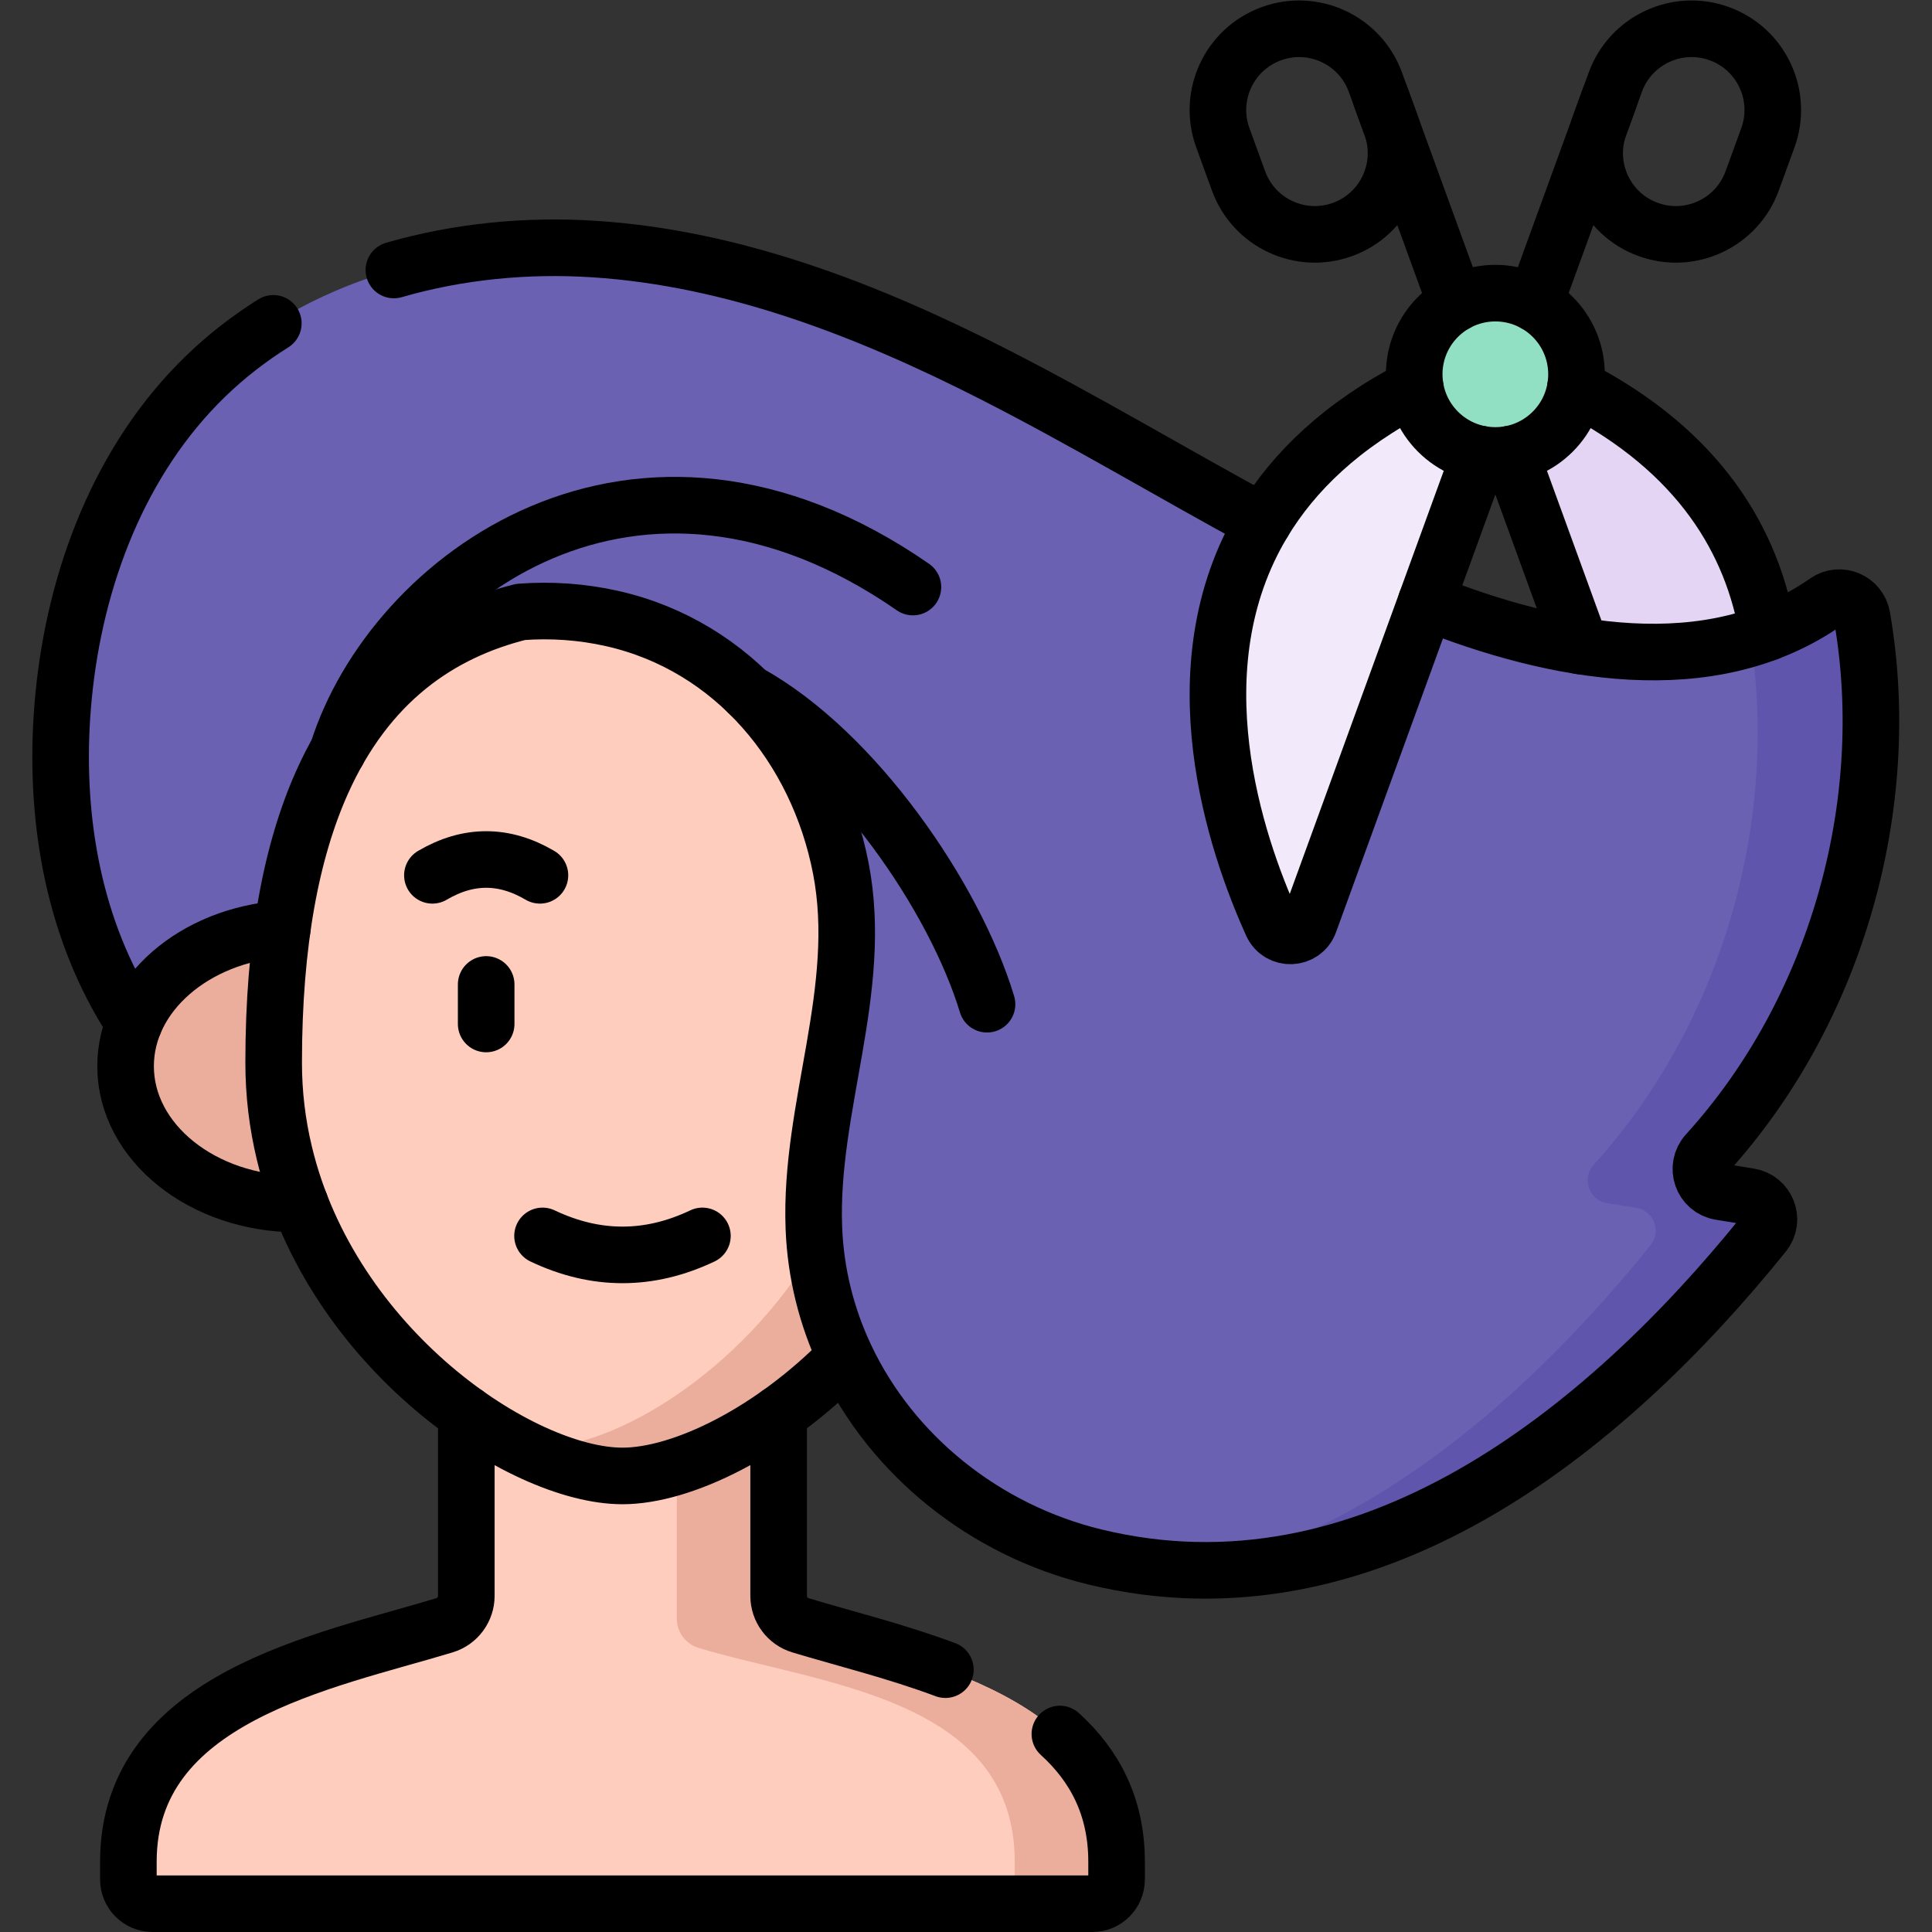 <?xml version="1.0" encoding="UTF-8" standalone="no"?>
<!-- Created with Inkscape (http://www.inkscape.org/) -->

<svg
   version="1.1"
   id="svg2016"
   xml:space="preserve"
   width="682.667"
   height="682.667"
   viewBox="0 0 682.667 682.667"
   xmlns="http://www.w3.org/2000/svg"
   xmlns:svg="http://www.w3.org/2000/svg"><rect x="0" y="0" width="682.667" height="682.667" fill="#333333" stroke="none"/><defs
     id="defs2020"><clipPath
       clipPathUnits="userSpaceOnUse"
       id="clipPath2030"><path
         d="M 0,512 H 512 V 0 H 0 Z"
         id="path2028" /></clipPath></defs><g
     id="g2022"
     transform="matrix(1.333,0,0,-1.333,0,682.667)"><g
       id="g2024"><g
         id="g2026"
         clip-path="url(#clipPath2030)"><g
           id="g2032"
           transform="translate(406.068,414.811)"><path
             d="m 0,0 c 89.402,-36.87 63.007,-117.819 49.536,-147.613 -1.984,-4.388 -8.29,-4.145 -9.937,0.38 L -12.353,-4.496 Z"
             style="fill:#e5d5f5;fill-opacity:1;fill-rule:nonzero;stroke:none"
             id="path2034" /></g><g
           id="g2036"
           transform="translate(467.545,185.083)"><path
             d="m 0,0 c -42.635,-52.914 -105.29,-103.212 -177.396,-85.657 -29.029,7.072 -53.732,26.844 -66.056,53.075 -4.93,10.474 -7.89,21.98 -8.353,34.121 -1.227,32.119 13.401,63.054 7.137,95.345 -6.179,31.806 -28.374,58.941 -60.621,66.207 -7.965,1.797 -16.146,2.357 -24.24,1.743 -21.409,-5.317 -40.697,-18.362 -52.699,-45.282 -8.008,-17.943 -12.776,-42.075 -12.776,-74.194 0,-8.299 0.99,-16.253 2.798,-23.82 -17.899,8.03 -33.163,22.399 -43.065,39.513 -14.057,24.294 -18.126,53.464 -15.424,81.395 3.035,31.419 14.918,62.817 37.575,84.796 26.705,25.93 65.895,36.188 103.03,33.787 37.146,-2.389 72.654,-16.242 105.828,-33.119 33.174,-16.889 64.69,-36.941 98.219,-53.076 36.166,-17.416 86.679,-32.442 122.576,-7.309 3.66,2.573 8.751,0.399 9.515,-4.014 C 34.691,113.449 19.062,58.91 -15.058,21.333 -18.352,17.717 -16.36,11.905 -11.528,11.129 -8.977,10.731 -6.415,10.29 -3.864,9.892 0.808,9.17 2.971,3.681 0,0"
             style="fill:#6a61b2;fill-opacity:1;fill-rule:nonzero;stroke:none"
             id="path2038" /></g><g
           id="g2040"
           transform="translate(463.681,194.975)"><path
             d="m 0,0 c -2.551,0.398 -5.113,0.84 -7.664,1.238 -4.832,0.775 -6.824,6.588 -3.53,10.204 34.121,37.576 49.75,92.115 41.106,142.177 -0.764,4.413 -5.855,6.588 -9.515,4.015 C 14.107,153.23 7.368,150.063 0.336,147.922 7.973,98.606 -7.685,45.345 -41.194,8.442 c -3.294,-3.616 -1.302,-9.429 3.53,-10.204 2.551,-0.398 5.113,-0.84 7.664,-1.238 4.671,-0.721 6.835,-6.21 3.864,-9.892 -31.001,-38.476 -72.591,-75.56 -120.7,-86.188 60.83,-1.349 113.419,42.919 150.7,89.188 C 6.835,-6.21 4.672,-0.721 0,0"
             style="fill:#5f55ad;fill-opacity:1;fill-rule:nonzero;stroke:none"
             id="path2042" /></g><g
           id="g2044"
           transform="translate(206.401,89.105)"><path
             d="M 0,0 V 66.992 H -82.795 V 0 c 0,-3.595 -2.351,-6.762 -5.791,-7.804 -31.785,-9.626 -83.786,-19.015 -83.786,-62.666 v -4.699 c 0,-3.554 2.881,-6.435 6.435,-6.435 H 83.142 c 3.554,0 6.435,2.881 6.435,6.435 v 4.699 c 0,43.651 -52.002,53.04 -83.786,62.666 C 2.351,-6.762 0,-3.595 0,0"
             style="fill:#ffcdbe;fill-opacity:1;fill-rule:nonzero;stroke:none"
             id="path2046" /></g><g
           id="g2048"
           transform="translate(212.192,81.301)"><path
             d="m 0,0 c -3.44,1.042 -5.791,4.209 -5.791,7.804 v 66.992 h -27 V 1.804 c 0,-3.595 2.351,-6.762 5.791,-7.804 31.784,-9.626 83.786,-13.016 83.786,-56.667 v -4.698 c 0,-3.554 -2.881,-6.436 -6.435,-6.436 h 27 c 3.554,0 6.435,2.882 6.435,6.436 v 4.698 C 83.786,-19.016 31.784,-9.626 0,0"
             style="fill:#ebae9d;fill-opacity:1;fill-rule:nonzero;stroke:none"
             id="path2050" /></g><g
           id="g2052"
           transform="translate(78.93,266.05)"><path
             d="m 0,0 c -25.204,0 -45.637,-16.36 -45.637,-36.542 0,-20.182 20.433,-36.542 45.637,-36.542 25.205,0 45.637,16.36 45.637,36.542 C 45.637,-16.36 25.205,0 0,0"
             style="fill:#ebae9d;fill-opacity:1;fill-rule:nonzero;stroke:none"
             id="path2054" /></g><g
           id="g2056"
           transform="translate(215.74,186.622)"><path
             d="m 0,0 c 0.463,-12.141 3.423,-23.647 8.353,-34.121 -19.515,-20.042 -43.335,-31.612 -59.093,-31.612 -26.898,0 -77.294,33.712 -89.661,85.732 -1.808,7.567 -2.799,15.521 -2.799,23.82 0,32.119 4.769,56.251 12.777,74.194 12.002,26.92 31.29,39.965 52.699,45.282 8.094,0.614 16.274,0.054 24.24,-1.743 C -21.237,154.286 0.958,127.151 7.136,95.345 13.401,63.054 -1.227,32.119 0,0"
             style="fill:#ffcdbe;fill-opacity:1;fill-rule:nonzero;stroke:none"
             id="path2058" /></g><g
           id="g2060"
           transform="translate(143.065,128.443)"><path
             d="m 0,0 c -1.801,0 -3.714,0.166 -5.715,0.488 10.187,-5.236 19.896,-8.043 27.651,-8.043 15.757,0 39.577,11.571 59.092,31.613 C 76.795,33.051 74.02,42.807 73.025,53.071 53.415,20.056 19.959,0 0,0"
             style="fill:#ebae9d;fill-opacity:1;fill-rule:nonzero;stroke:none"
             id="path2062" /></g><g
           id="g2064"
           transform="translate(386.701,414.811)"><path
             d="m 0,0 c -89.402,-36.87 -63.007,-117.819 -49.536,-147.613 1.984,-4.388 8.29,-4.145 9.937,0.38 L 12.353,-4.496 Z"
             style="fill:#f2eafa;fill-opacity:1;fill-rule:nonzero;stroke:none"
             id="path2066" /></g><g
           id="g2068"
           transform="translate(396.384,434.423)"><path
             d="m 0,0 c -11.88,0 -21.511,-9.631 -21.511,-21.511 0,-11.881 9.631,-21.511 21.511,-21.511 11.88,0 21.511,9.63 21.511,21.511 C 21.511,-9.631 11.88,0 0,0"
             style="fill:#92e0c4;fill-opacity:1;fill-rule:nonzero;stroke:none"
             id="path2070" /></g><g
           id="g2072"
           transform="translate(418.989,340.87)"><path
             d="M 0,0 -18.53,50.92"
             style="fill:none;stroke:#000000;stroke-width:15;stroke-linecap:round;stroke-linejoin:round;stroke-miterlimit:10;stroke-dasharray:none;stroke-opacity:1"
             id="path2074" /></g><g
           id="g2076"
           transform="translate(468.589,344.45)"><path
             d="M 0,0 C -4.01,23.98 -17.85,47.98 -50.97,65.03"
             style="fill:none;stroke:#000000;stroke-width:15;stroke-linecap:round;stroke-linejoin:round;stroke-miterlimit:10;stroke-dasharray:none;stroke-opacity:1"
             id="path2078" /></g><g
           id="g2080"
           transform="translate(385.929,431.71)"><path
             d="M 0,0 -19.89,54.63"
             style="fill:none;stroke:#000000;stroke-width:15;stroke-linecap:round;stroke-linejoin:round;stroke-miterlimit:10;stroke-dasharray:none;stroke-opacity:1"
             id="path2082" /></g><g
           id="g2084"
           transform="translate(355.893,451.307)"><path
             d="m 0,0 c -11.168,-4.065 -23.518,1.693 -27.583,12.862 l -4.166,11.444 c -4.064,11.169 1.694,23.519 12.863,27.584 C -7.717,55.955 4.632,50.196 8.697,39.027 L 12.862,27.583 C 16.928,16.415 11.169,4.065 0,0 Z"
             style="fill:none;stroke:#000000;stroke-width:15;stroke-linecap:round;stroke-linejoin:round;stroke-miterlimit:10;stroke-dasharray:none;stroke-opacity:1"
             id="path2086" /></g><g
           id="g2088"
           transform="translate(35.54,240.87)"><path
             d="m 0,0 c -1.15,1.72 -2.24,3.48 -3.27,5.26 -14.05,24.3 -18.12,53.47 -15.42,81.4 3.03,31.42 14.92,62.82 37.58,84.8 5.51,5.35 11.57,10.04 18.02,14.09"
             style="fill:none;stroke:#000000;stroke-width:15;stroke-linecap:round;stroke-linejoin:round;stroke-miterlimit:10;stroke-dasharray:none;stroke-opacity:1"
             id="path2090" /></g><g
           id="g2092"
           transform="translate(104.409,440.56)"><path
             d="m 0,0 c 17.09,4.96 35.3,6.7 53.04,5.55 37.15,-2.39 72.66,-16.24 105.83,-33.12 24.26,-12.35 47.63,-26.39 71.55,-39.35"
             style="fill:none;stroke:#000000;stroke-width:15;stroke-linecap:round;stroke-linejoin:round;stroke-miterlimit:10;stroke-dasharray:none;stroke-opacity:1"
             id="path2094" /></g><g
           id="g2096"
           transform="translate(280.949,52.48)"><path
             d="m 0,0 c 9.09,-8.26 15.03,-19.1 15.03,-33.85 v -4.69 c 0,-3.56 -2.88,-6.44 -6.44,-6.44 h -249.08 c -3.55,0 -6.43,2.88 -6.43,6.44 v 4.69 c 0,43.66 52,53.04 83.78,62.67 3.45,1.04 5.8,4.21 5.8,7.8 v 48.22"
             style="fill:none;stroke:#000000;stroke-width:15;stroke-linecap:round;stroke-linejoin:round;stroke-miterlimit:10;stroke-dasharray:none;stroke-opacity:1"
             id="path2098" /></g><g
           id="g2100"
           transform="translate(206.399,137.33)"><path
             d="m 0,0 v -48.23 c 0,-3.59 2.35,-6.76 5.79,-7.8 11.33,-3.43 25.22,-6.83 38.41,-11.76"
             style="fill:none;stroke:#000000;stroke-width:15;stroke-linecap:round;stroke-linejoin:round;stroke-miterlimit:10;stroke-dasharray:none;stroke-opacity:1"
             id="path2102" /></g><g
           id="g2104"
           transform="translate(74.819,265.9)"><path
             d="m 0,0 c -23.27,-1.66 -41.53,-17.32 -41.53,-36.39 0,-20.18 20.44,-36.54 45.64,-36.54 0.22,0 0.43,0 0.65,0.01"
             style="fill:none;stroke:#000000;stroke-width:15;stroke-linecap:round;stroke-linejoin:round;stroke-miterlimit:10;stroke-dasharray:none;stroke-opacity:1"
             id="path2106" /></g><g
           id="g2108"
           transform="translate(224.091,152.501)"><path
             d="m 0,0 c -19.515,-20.042 -43.333,-31.612 -59.091,-31.612 -26.898,0 -77.294,33.712 -89.661,85.732 -1.809,7.567 -2.799,15.521 -2.799,23.82 0,32.119 4.773,56.249 12.777,74.194 12.005,26.917 31.293,39.965 52.703,45.285 8.09,0.61 16.27,0.05 24.239,-1.75 32.241,-7.26 54.44,-34.4 60.621,-66.2 C 5.048,97.179 -9.582,66.239 -8.352,34.119 -7.892,21.979 -4.93,10.47 0,0 c 12.33,-26.23 37.028,-46.001 66.059,-53.071 72.1,-17.56 134.759,32.74 177.399,85.65 2.971,3.68 0.801,9.17 -3.87,9.89 -2.549,0.4 -5.109,0.84 -7.659,1.24 -4.841,0.78 -6.83,6.59 -3.531,10.21 34.121,37.57 49.75,92.11 41.101,142.17 -0.76,4.42 -5.851,6.59 -9.51,4.02 -30.7,-21.49 -72.071,-13.62 -106.031,0"
             style="fill:none;stroke:#000000;stroke-width:15;stroke-linecap:round;stroke-linejoin:round;stroke-miterlimit:10;stroke-dasharray:none;stroke-opacity:1"
             id="path2110" /></g><g
           id="g2112"
           transform="translate(143.812,184.516)"><path
             d="M 0,0 C 14.127,-6.708 28.254,-6.708 42.382,0"
             style="fill:none;stroke:#000000;stroke-width:15;stroke-linecap:round;stroke-linejoin:round;stroke-miterlimit:10;stroke-dasharray:none;stroke-opacity:1"
             id="path2114" /></g><g
           id="g2116"
           transform="translate(128.872,251.175)"><path
             d="M 0,0 V -10.481"
             style="fill:none;stroke:#000000;stroke-width:15;stroke-linecap:round;stroke-linejoin:round;stroke-miterlimit:10;stroke-dasharray:none;stroke-opacity:1"
             id="path2118" /></g><g
           id="g2120"
           transform="translate(114.618,280.102)"><path
             d="M 0,0 C 9.502,5.59 19.005,5.59 28.508,0"
             style="fill:none;stroke:#000000;stroke-width:15;stroke-linecap:round;stroke-linejoin:round;stroke-miterlimit:10;stroke-dasharray:none;stroke-opacity:1"
             id="path2122" /></g><g
           id="g2124"
           transform="translate(89.514,312.968)"><path
             d="M 0,0 C 14.431,45.848 79.024,94.441 152.482,43.547"
             style="fill:none;stroke:#000000;stroke-width:15;stroke-linecap:round;stroke-linejoin:round;stroke-miterlimit:10;stroke-dasharray:none;stroke-opacity:1"
             id="path2126" /></g><g
           id="g2128"
           transform="translate(198.308,328.501)"><path
             d="M 0,0 C 28.195,-15.533 54.712,-54.122 63.331,-82.566"
             style="fill:none;stroke:#000000;stroke-width:15;stroke-linecap:round;stroke-linejoin:round;stroke-miterlimit:10;stroke-dasharray:none;stroke-opacity:1"
             id="path2130" /></g><g
           id="g2132"
           transform="translate(392.31,391.79)"><path
             d="m 0,0 c -4.276,-11.749 -40.561,-111.44 -45.21,-124.21 -1.65,-4.53 -7.95,-4.77 -9.94,-0.38 -9.54,21.1 -25.545,67.851 -2.33,106.44 8.065,13.407 20.86,25.83 40.32,35.84"
             style="fill:none;stroke:#000000;stroke-width:15;stroke-linecap:round;stroke-linejoin:round;stroke-miterlimit:10;stroke-dasharray:none;stroke-opacity:1"
             id="path2134" /></g><g
           id="g2136"
           transform="translate(426.729,486.34)"><path
             d="M 0,0 -19.89,-54.63"
             style="fill:none;stroke:#000000;stroke-width:15;stroke-linecap:round;stroke-linejoin:round;stroke-miterlimit:10;stroke-dasharray:none;stroke-opacity:1"
             id="path2138" /></g><g
           id="g2140"
           transform="translate(436.875,451.307)"><path
             d="m 0,0 c 11.169,-4.065 23.519,1.693 27.583,12.862 l 4.166,11.444 C 35.814,35.475 30.055,47.825 18.886,51.89 7.718,55.955 -4.632,50.196 -8.697,39.027 L -12.862,27.583 C -16.927,16.415 -11.169,4.065 0,0 Z"
             style="fill:none;stroke:#000000;stroke-width:15;stroke-linecap:round;stroke-linejoin:round;stroke-miterlimit:10;stroke-dasharray:none;stroke-opacity:1"
             id="path2142" /></g><g
           id="g2144"
           transform="translate(396.384,434.423)"><path
             d="m 0,0 c -11.88,0 -21.511,-9.631 -21.511,-21.511 0,-11.881 9.631,-21.511 21.511,-21.511 11.88,0 21.511,9.63 21.511,21.511 C 21.511,-9.631 11.88,0 0,0 Z"
             style="fill:none;stroke:#000000;stroke-width:15;stroke-linecap:round;stroke-linejoin:round;stroke-miterlimit:10;stroke-dasharray:none;stroke-opacity:1"
             id="path2146" /></g></g></g></g></svg>
